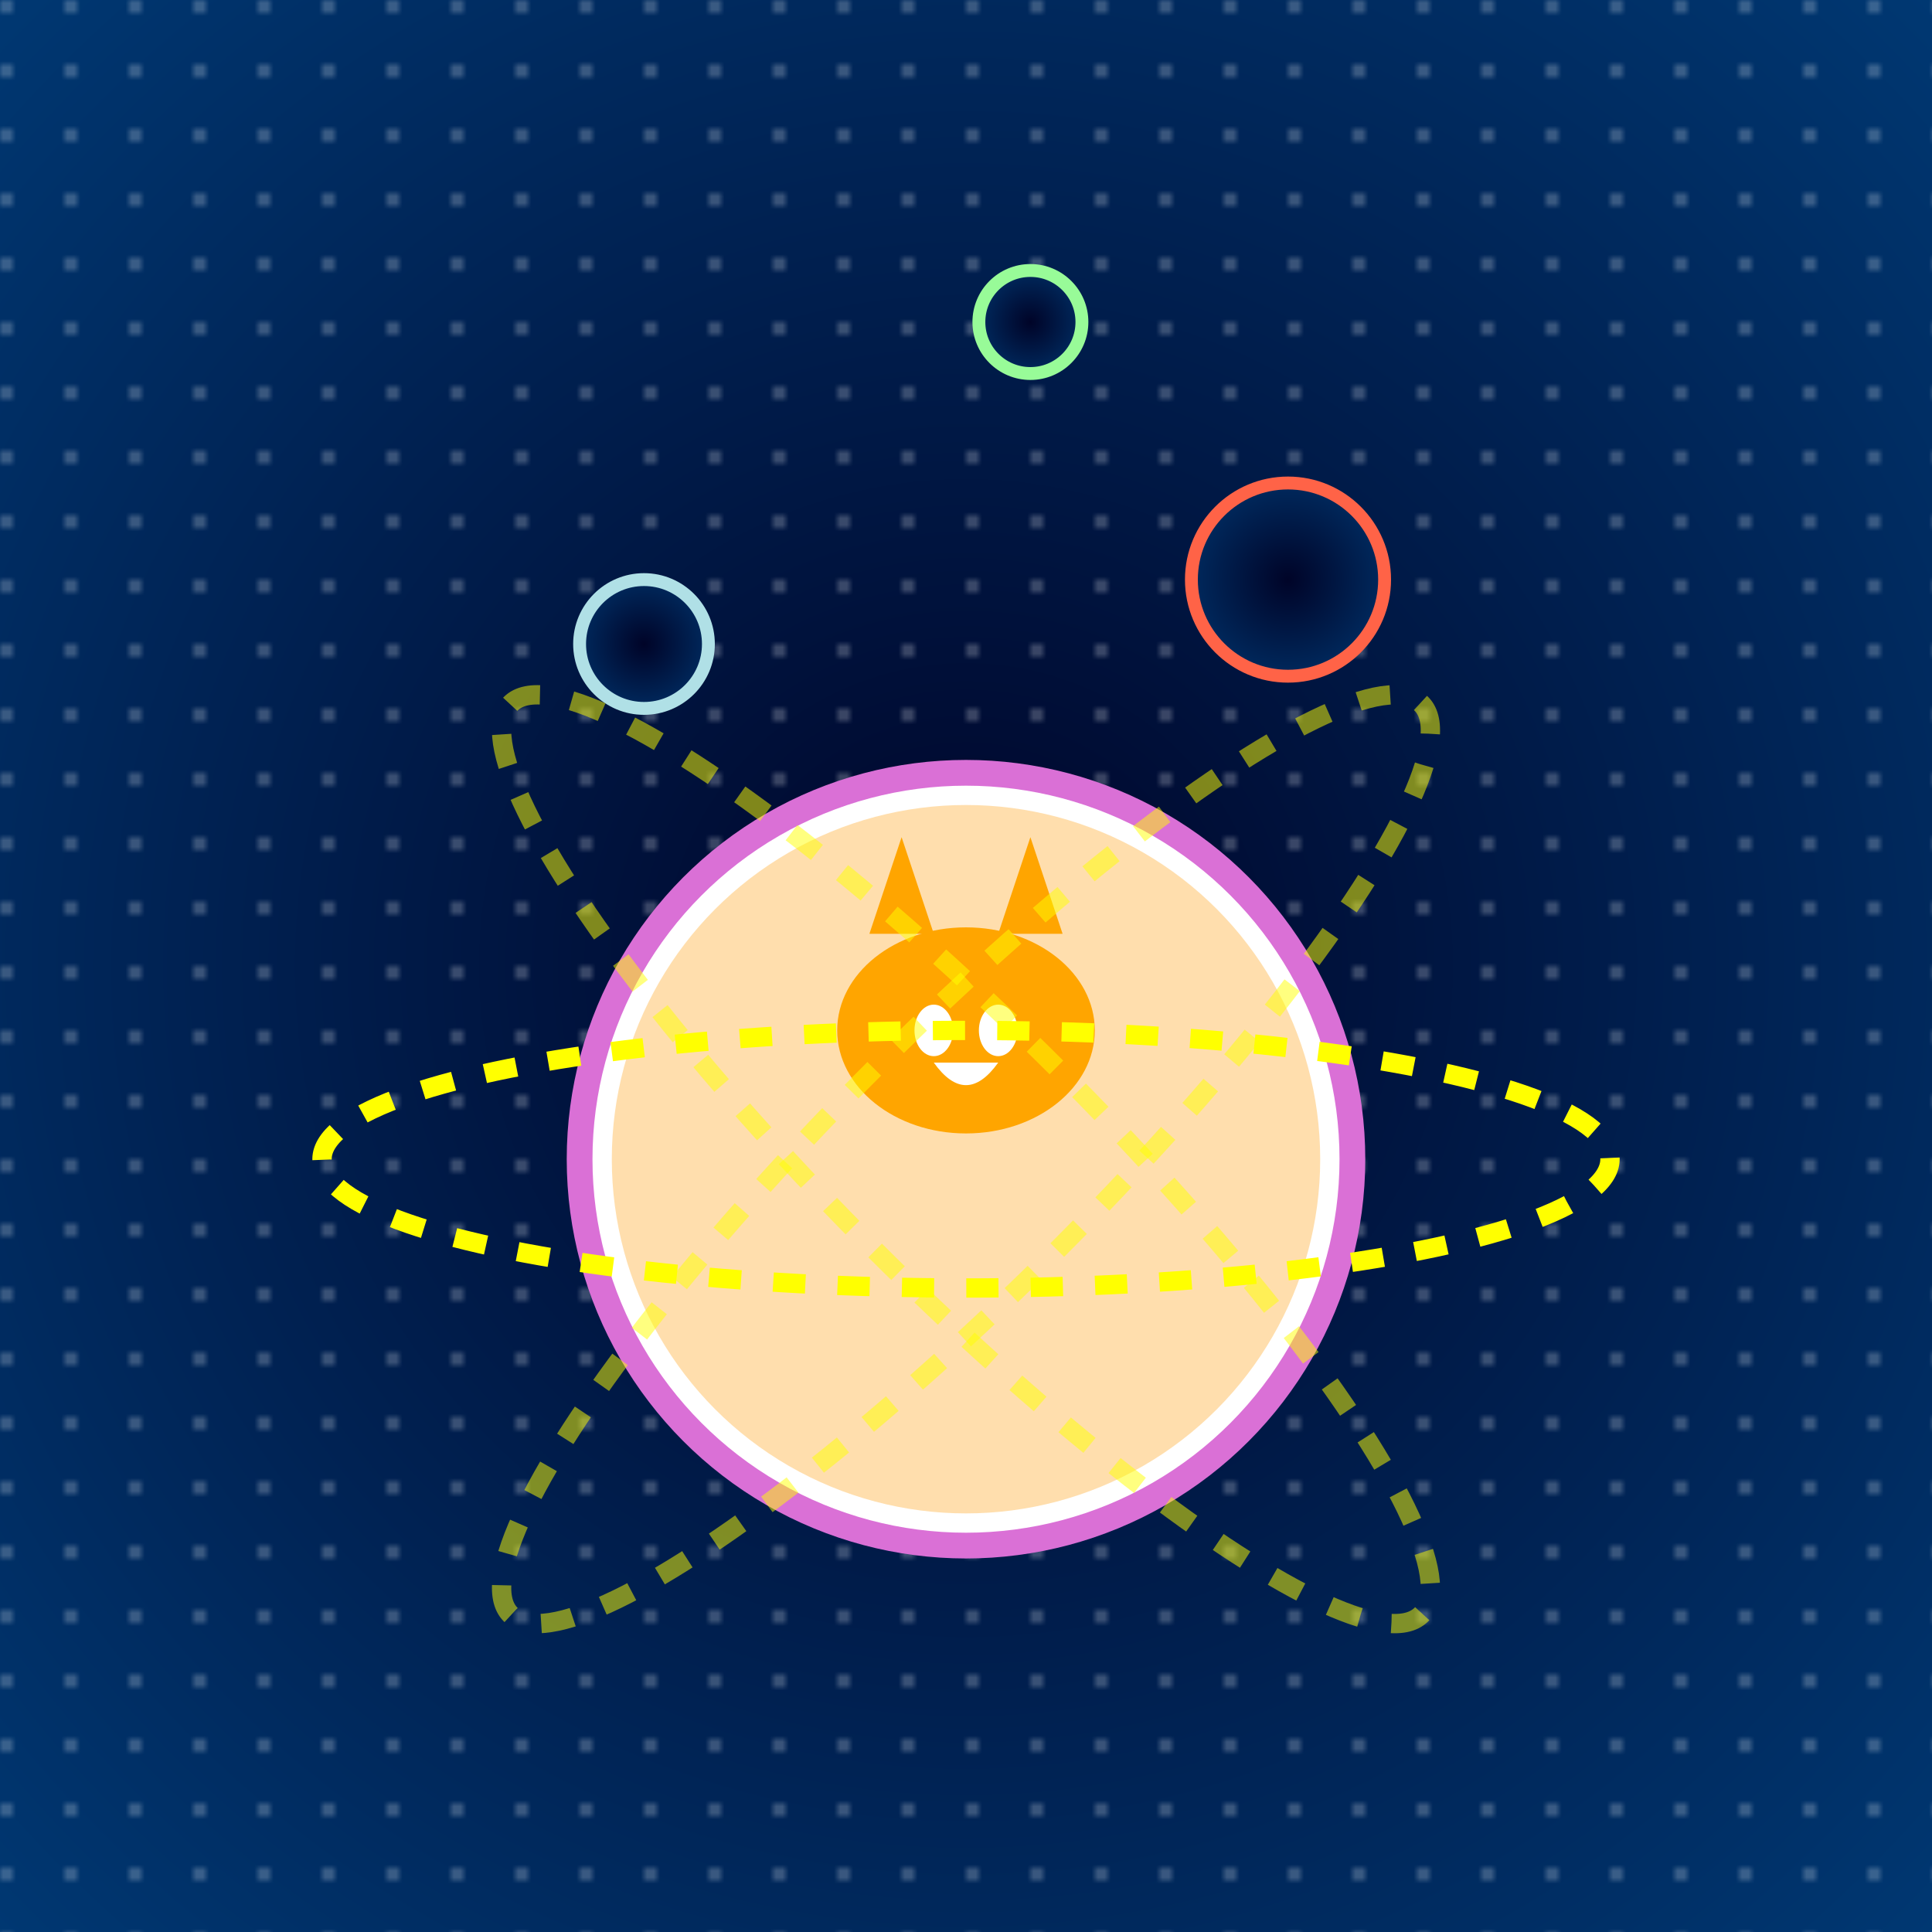 <svg viewBox="0 0 300 300" xmlns="http://www.w3.org/2000/svg">
  <!-- Background with stars -->
  <defs>
    <radialGradient id="cosmicGradient" cx="50%" cy="50%" r="100%" fx="50%" fy="50%">
      <stop offset="0%" style="stop-color:#000428;stop-opacity:1" />
      <stop offset="100%" style="stop-color:#004e92;stop-opacity:1" />
    </radialGradient>
    <pattern id="stars" x="0" y="0" width="10" height="10" patternUnits="userSpaceOnUse">
      <circle cx="1" cy="1" r="1" fill="#fff" />
    </pattern>
  </defs>
  <rect width="300" height="300" fill="url(#cosmicGradient)" />
  <rect width="300" height="300" fill="url(#stars)" opacity="0.3" />

  <!-- Fox in spacesuit -->
  <g>
    <circle cx="150" cy="180" r="60" fill="white" stroke="#da70d6" stroke-width="4" />
    <circle cx="150" cy="180" r="55" fill="#ffdead" />
    <!-- Fox's face -->
    <ellipse cx="150" cy="160" rx="20" ry="16" fill="orange" />
    <ellipse cx="145" cy="160" rx="3" ry="4" fill="white" />
    <ellipse cx="155" cy="160" rx="3" ry="4" fill="white" />
    <path d="M145,165 Q150,172 155,165" fill="white" />
    <!-- Fox's ears -->
    <polygon points="135,145 140,130 145,145" fill="orange" />
    <polygon points="155,145 160,130 165,145" fill="orange" />
  </g>

  <!-- Planets being juggled -->
  <g>
    <circle cx="100" cy="100" r="10" fill="url(#cosmicGradient)" stroke="#b0e0e6" stroke-width="2" />
    <circle cx="200" cy="90" r="15" fill="url(#cosmicGradient)" stroke="#ff6347" stroke-width="2" />
    <circle cx="160" cy="50" r="8" fill="url(#cosmicGradient)" stroke="#98fb98" stroke-width="2" />
  </g>

  <!-- Cosmic Circus Ring -->
  <ellipse cx="150" cy="180" rx="100" ry="20" fill="none" stroke="yellow" stroke-width="3" stroke-dasharray="5,5" />
  <g transform="rotate(-45 150 180)">
    <ellipse cx="150" cy="180" rx="100" ry="20" fill="none" stroke="yellow" stroke-width="3" stroke-dasharray="5,5" opacity="0.5" />
  </g>
  <g transform="rotate(45 150 180)">
    <ellipse cx="150" cy="180" rx="100" ry="20" fill="none" stroke="yellow" stroke-width="3" stroke-dasharray="5,5" opacity="0.5" />
  </g>
</svg>